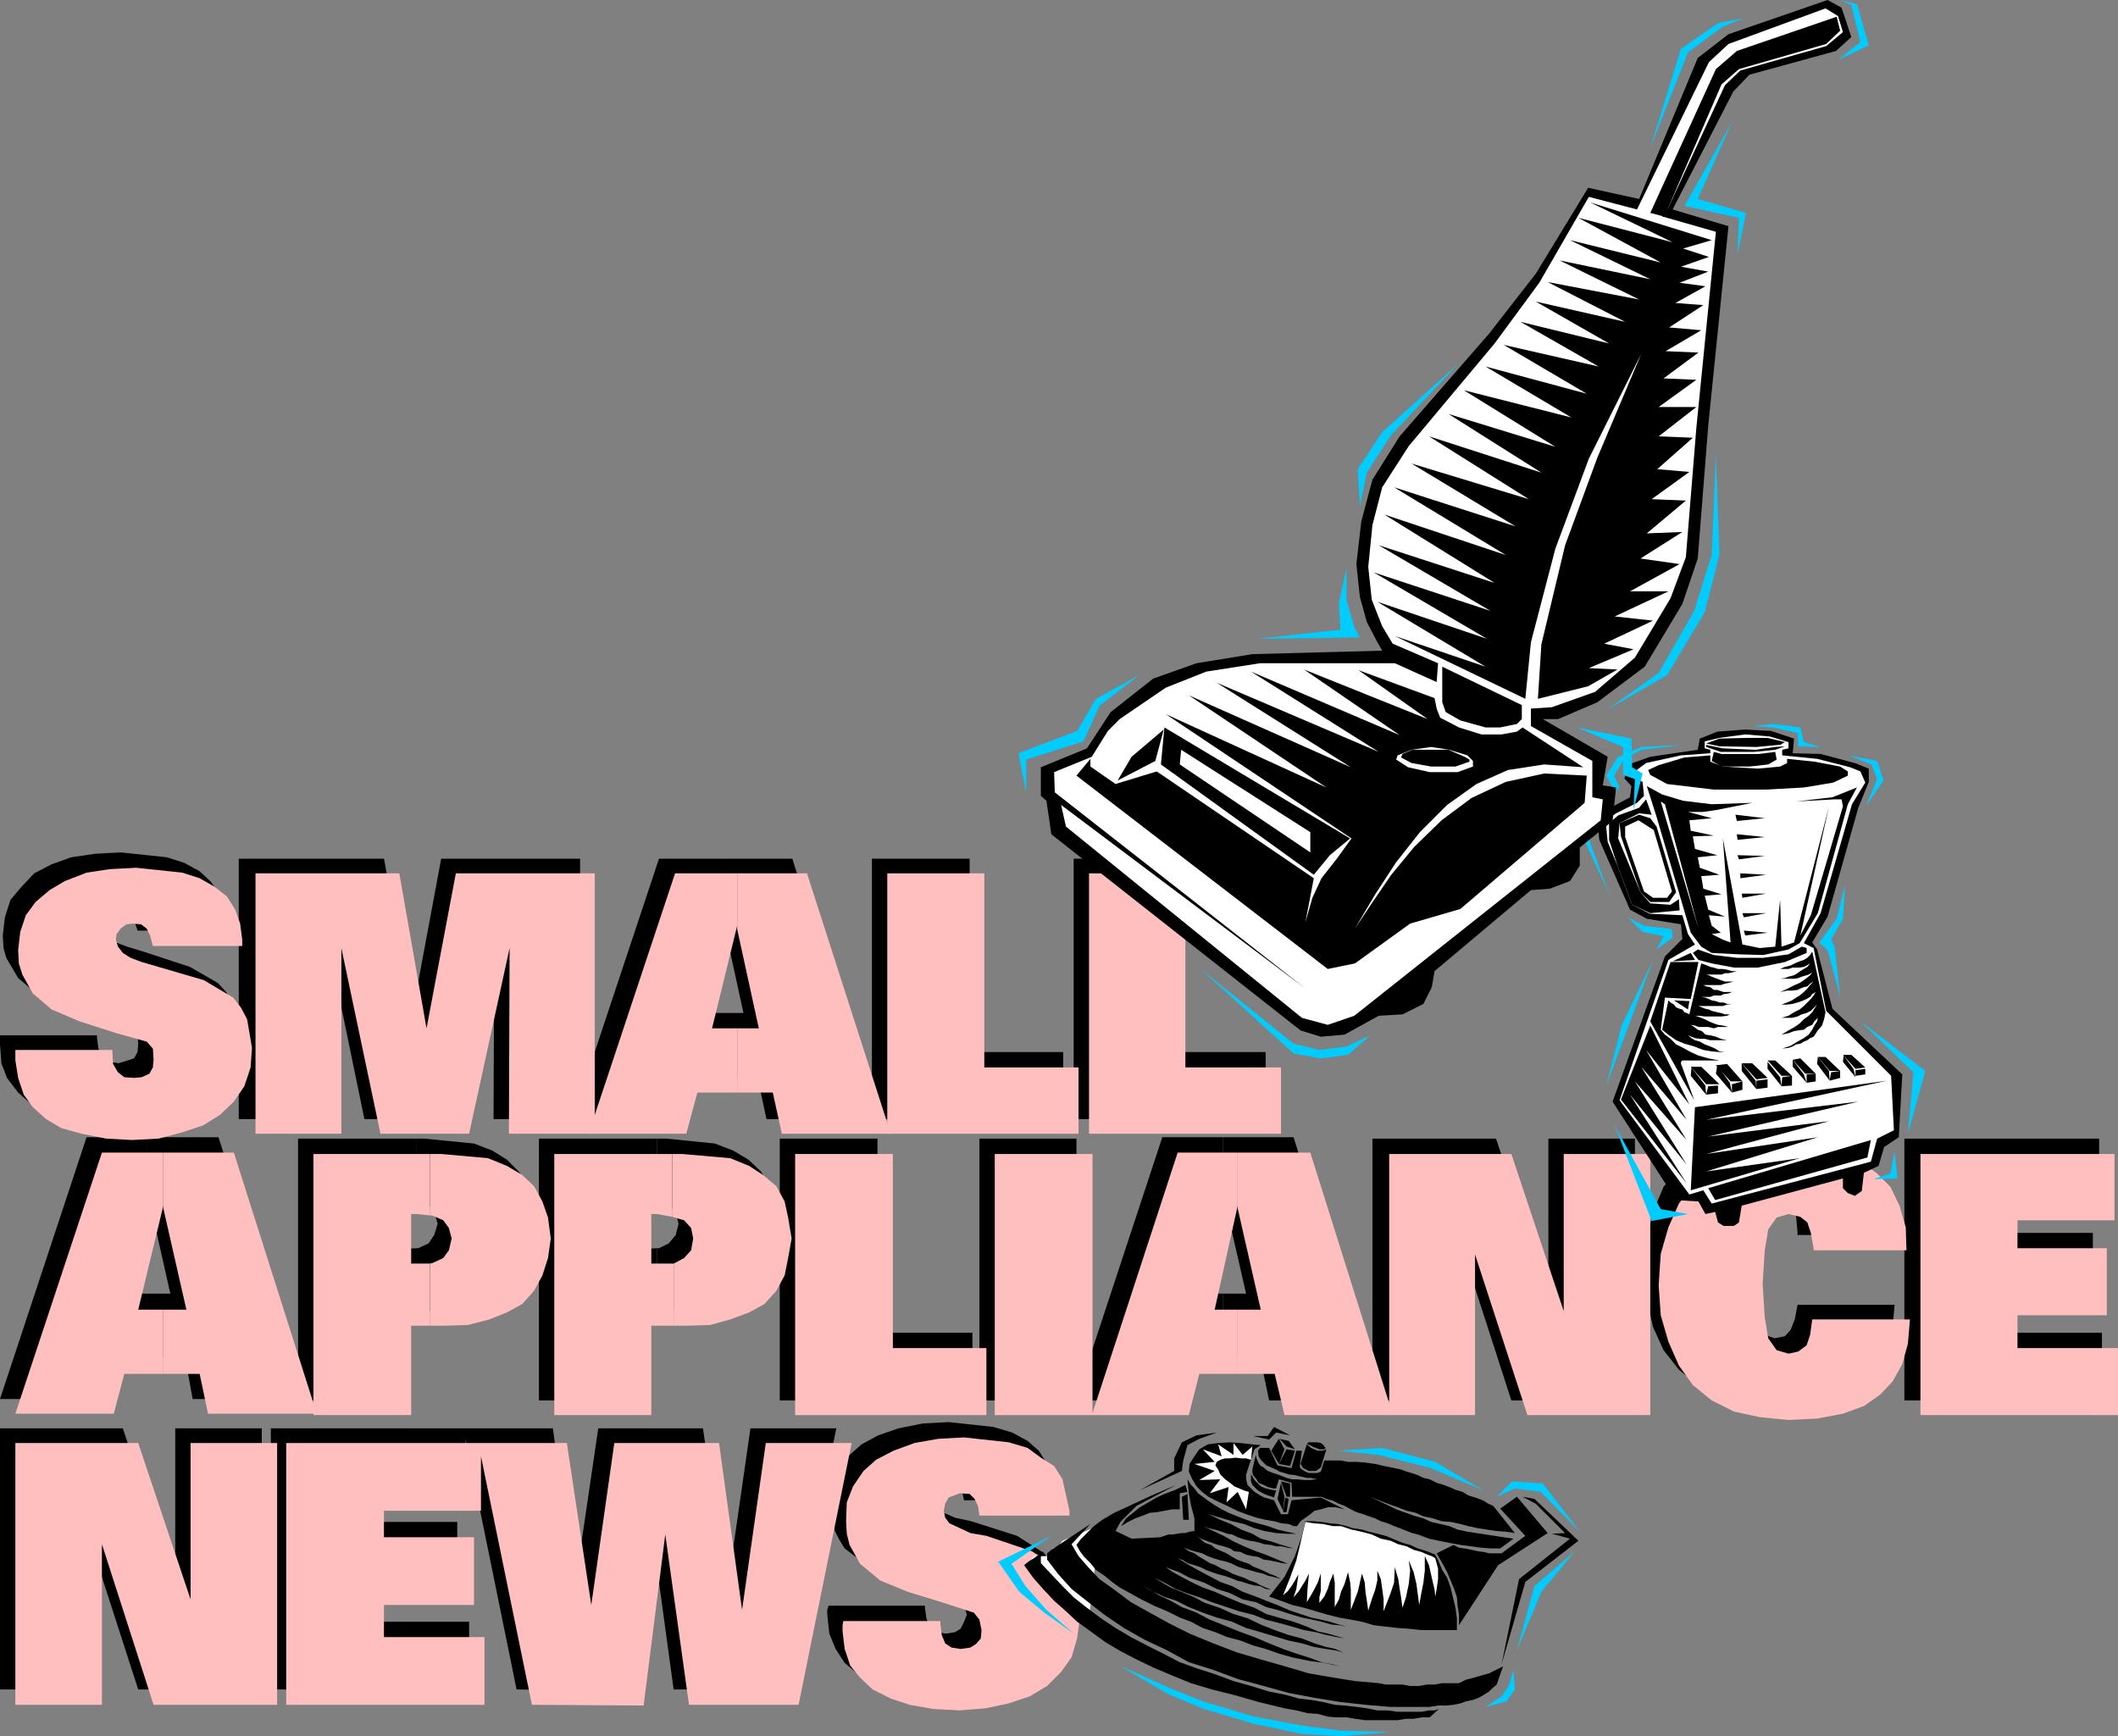 <?xml version="1.0" encoding="UTF-8" standalone="no"?>
<svg
   version="1.0"
   width="129.724mm"
   height="106.335mm"
   id="svg146"
   sodipodi:docname="Small Appliance News.wmf"
   xmlns:inkscape="http://www.inkscape.org/namespaces/inkscape"
   xmlns:sodipodi="http://sodipodi.sourceforge.net/DTD/sodipodi-0.dtd"
   xmlns="http://www.w3.org/2000/svg"
   xmlns:svg="http://www.w3.org/2000/svg">
  <rect width="100%" height="100%" fill="#808080" stroke="none"/>
  <sodipodi:namedview
     id="namedview146"
     pagecolor="#ffffff"
     bordercolor="#000000"
     borderopacity="0.25"
     inkscape:showpageshadow="2"
     inkscape:pageopacity="0.0"
     inkscape:pagecheckerboard="0"
     inkscape:deskcolor="#d1d1d1"
     inkscape:document-units="mm" />
  <defs
     id="defs1">
    <pattern
       id="WMFhbasepattern"
       patternUnits="userSpaceOnUse"
       width="6"
       height="6"
       x="0"
       y="0" />
  </defs>
  <path
     style="fill:#000000;fill-opacity:1;fill-rule:evenodd;stroke:none"
     d="m 292.98,243.53 v 15.514 h -44.44 v -60.277 h 22.462 v 44.763 z"
     id="path1" />
  <path
     style="fill:#000000;fill-opacity:1;fill-rule:evenodd;stroke:none"
     d="m 246.117,243.53 v 15.514 h -44.278 v -60.277 h 22.624 v 44.763 z"
     id="path2" />
  <path
     style="fill:#000000;fill-opacity:1;fill-rule:evenodd;stroke:none"
     d="m 167.094,234.481 v 14.867 h 8.242 l 2.101,9.696 h 24.886 l -18.907,-60.277 h -16.322 v 12.766 l 5.01,22.947 z"
     id="path3" />
  <path
     style="fill:#000000;fill-opacity:1;fill-rule:evenodd;stroke:none"
     d="m 167.094,211.534 v -12.766 h -14.544 l -20.038,60.277 h 22.947 l 2.424,-9.696 h 9.211 v -14.867 h -5.656 l 5.656,-23.755 z"
     id="path4" />
  <path
     style="fill:#000000;fill-opacity:1;fill-rule:evenodd;stroke:none"
     d="M 55.267,259.044 V 198.767 H 88.88 l 6.626,35.552 6.626,-35.552 h 32.158 v 60.277 h -20.038 l 0.162,-43.147 -9.373,43.147 H 84.355 l -8.888,-43.147 v 43.147 z"
     id="path5" />
  <path
     style="fill:#000000;fill-opacity:1;fill-rule:evenodd;stroke:none"
     d="m 0,239.652 h 22.462 v 0.646 l 0.323,2.424 0.97,1.939 1.616,1.131 2.101,0.323 3.555,-1.131 0.808,-1.454 0.162,-1.778 -0.162,-2.262 -1.293,-1.778 -6.949,-2.424 -8.726,-2.424 -6.464,-2.909 -4.202,-3.555 -2.747,-4.686 -0.646,-2.262 -0.162,-2.909 0.485,-4.202 1.293,-4.04 2.586,-3.07 2.909,-3.07 4.04,-2.101 4.525,-1.616 5.494,-0.808 5.979,-0.323 10.666,1.131 4.04,1.293 3.555,1.939 2.586,2.424 2.101,2.909 1.131,3.394 0.323,3.555 v 1.454 H 31.835 l -1.293,-3.878 -1.293,-0.97 -1.939,-0.646 -1.616,0.646 -1.293,0.808 -0.808,1.293 -0.323,1.616 0.485,1.454 1.131,1.293 1.939,1.131 2.586,0.97 3.717,1.131 10.827,3.555 6.464,3.717 1.939,2.101 1.293,2.747 1.131,6.787 -0.646,4.363 -1.293,4.202 -2.262,3.717 -3.394,3.07 -3.717,2.747 -4.848,1.454 -5.494,1.131 -6.141,0.485 -6.141,-0.323 -5.494,-0.97 -4.363,-1.454 -3.878,-2.101 -2.909,-2.586 -2.586,-3.394 L 0.323,246.116 0,241.753 v -1.293 z"
     id="path6" />
  <path
     style="fill:#000000;fill-opacity:1;fill-rule:evenodd;stroke:none"
     d="m 440.844,324.168 v -60.6 h 45.086 v 15.352 h -22.462 v 6.464 h 21.008 v 15.352 h -21.008 v 7.757 h 23.109 v 15.675 z"
     id="path7" />
  <path
     style="fill:#000000;fill-opacity:1;fill-rule:evenodd;stroke:none"
     d="m 438.582,302.029 -0.485,5.333 -1.293,4.848 -2.262,4.04 -2.747,3.394 -4.04,2.262 -5.01,1.939 -5.656,0.97 -6.626,0.323 -6.787,-0.485 -5.979,-1.454 -4.686,-2.586 -4.363,-3.555 -3.555,-4.525 -2.424,-5.333 -1.454,-6.464 -0.485,-7.11 0.485,-6.949 1.454,-6.141 2.424,-5.818 3.555,-4.04 4.363,-3.878 5.01,-2.424 6.141,-1.616 6.787,-0.646 6.626,0.323 5.171,1.454 4.686,1.616 3.555,2.586 3.07,3.394 2.101,4.04 1.131,4.686 0.485,5.656 h -21.654 v -0.485 l -0.323,-3.717 -0.808,-2.262 -1.778,-1.293 -2.424,-0.646 -3.07,0.808 -1.939,2.747 -0.97,4.848 -0.323,7.757 0.323,7.918 0.97,4.848 1.939,2.262 3.07,1.131 2.424,-0.485 1.293,-1.454 0.97,-2.424 0.646,-3.394 z"
     id="path8" />
  <path
     style="fill:#000000;fill-opacity:1;fill-rule:evenodd;stroke:none"
     d="m 283.123,299.444 v 14.706 h 8.565 l 2.101,10.019 h 43.955 v -37.491 l 12.12,37.491 h 28.603 v -60.6 h -20.038 v 36.037 l -12.12,-36.037 h -28.603 v 57.529 l -18.261,-57.853 h -16.322 v 12.928 l 5.333,23.27 z"
     id="path9" />
  <path
     style="fill:#000000;fill-opacity:1;fill-rule:evenodd;stroke:none"
     d="M 283.123,276.173 V 263.245 H 269.064 l -19.877,60.277 v -59.953 h -22.462 v 60.6 h 45.086 l 2.262,-10.019 h 9.05 v -14.706 h -5.494 l 5.494,-23.917 z"
     id="path10" />
  <path
     style="fill:#000000;fill-opacity:1;fill-rule:evenodd;stroke:none"
     d="m 225.109,308.493 v 15.675 H 180.507 v -60.6 h 22.624 v 44.925 z"
     id="path11" />
  <path
     style="fill:#000000;fill-opacity:1;fill-rule:evenodd;stroke:none"
     d="m 152.065,288.94 v 14.544 h 3.07 l 5.656,-0.323 4.848,-1.131 4.202,-1.616 3.555,-2.101 2.747,-3.07 1.939,-3.555 1.131,-3.878 0.485,-4.525 -0.485,-5.01 -1.131,-4.04 -1.939,-3.07 -2.909,-2.747 -3.555,-2.101 -4.202,-1.616 -11.15,-1.131 h -2.262 v 14.544 l 2.747,0.808 1.616,1.616 0.646,2.747 -0.646,2.586 -1.616,1.939 -2.262,1.131 z"
     id="path12" />
  <path
     style="fill:#000000;fill-opacity:1;fill-rule:evenodd;stroke:none"
     d="m 152.065,278.113 v -14.544 h -27.31 v 60.6 h 22.624 v -20.685 h 4.686 V 288.94 l -2.747,0.162 h -1.131 -0.808 v -11.635 h 1.454 z"
     id="path13" />
  <path
     style="fill:#000000;fill-opacity:1;fill-rule:evenodd;stroke:none"
     d="m 96.475,288.94 v 14.544 h 2.747 l 5.494,-0.323 5.171,-1.131 4.363,-1.616 3.07,-2.101 2.747,-3.07 2.262,-3.555 0.97,-3.878 0.323,-4.525 -0.323,-5.01 -0.97,-4.04 -2.262,-3.07 -2.747,-2.747 -3.394,-2.101 -4.202,-1.616 -11.474,-1.131 h -1.778 v 14.544 l 2.747,0.808 1.293,1.616 0.808,2.747 -0.808,2.586 -1.293,1.939 -2.424,1.131 z"
     id="path14" />
  <path
     style="fill:#000000;fill-opacity:1;fill-rule:evenodd;stroke:none"
     d="M 96.475,278.113 V 263.569 H 69.003 v 57.529 L 50.581,263.245 H 33.936 v 11.797 l 5.494,24.402 h -5.494 v 14.706 h 8.888 l 1.778,9.696 h 24.402 v 0.323 h 22.301 v -20.685 h 5.171 V 288.94 l -3.232,0.162 h -1.131 -0.808 v -11.635 h 1.454 z"
     id="path15" />
  <path
     style="fill:#000000;fill-opacity:1;fill-rule:evenodd;stroke:none"
     d="M 33.936,275.042 V 263.245 H 20.038 L 0,323.845 h 22.786 l 2.424,-9.696 h 8.726 v -14.706 h -5.171 z"
     id="path16" />
  <path
     style="fill:#000000;fill-opacity:1;fill-rule:evenodd;stroke:none"
     d="m 191.819,371.679 h 22.301 v 0.485 l 0.323,2.424 0.808,2.262 1.616,0.97 2.101,0.323 2.101,-0.323 1.293,-0.808 0.808,-1.616 0.646,-1.616 -0.646,-2.262 -1.131,-1.778 -7.11,-2.262 -8.242,-2.424 -6.464,-3.07 -4.686,-3.555 -1.293,-2.101 -1.131,-2.262 -0.485,-2.586 -0.323,-3.07 0.485,-4.202 1.131,-3.717 2.424,-3.394 3.07,-2.747 3.878,-2.101 4.686,-1.616 5.656,-1.131 5.979,-0.323 10.342,1.131 4.363,1.293 3.555,1.939 2.586,2.262 1.939,3.07 0.97,3.232 0.646,4.04 v 1.131 h -20.846 l -0.485,-2.262 -0.646,-1.616 -1.454,-0.97 -1.778,-0.323 -3.07,1.131 -0.808,1.293 -0.323,1.616 0.646,1.293 1.131,1.454 2.101,1.293 2.586,1.131 3.717,0.808 10.666,3.394 6.302,4.04 3.555,4.848 1.131,6.626 -0.485,4.686 -1.454,4.04 -2.262,3.878 -3.394,2.909 -3.878,2.586 -5.01,1.616 -5.333,1.131 -5.818,0.485 -6.302,-0.162 -5.494,-1.131 -4.686,-1.454 -3.717,-2.101 -3.07,-2.586 -2.101,-3.232 -1.454,-3.555 -0.485,-4.363 v -1.131 z"
     id="path17" />
  <path
     style="fill:#000000;fill-opacity:1;fill-rule:evenodd;stroke:none"
     d="m 62.701,391.071 v -60.438 h 45.086 20.2 l 5.01,37.329 5.494,-37.329 h 24.24 l 5.494,38.137 5.494,-38.137 h 19.877 L 181.315,391.071 h -25.371 l -5.333,-38.945 -5.171,39.269 -25.856,-0.323 -11.797,-57.853 V 345.823 H 85.163 v 6.464 h 20.685 v 15.514 H 85.163 v 7.595 h 23.432 v 15.675 z"
     id="path18" />
  <path
     style="fill:#000000;fill-opacity:1;fill-rule:evenodd;stroke:none"
     d="m 20.038,354.064 v 37.006 H 0 v -60.438 h 28.442 l 12.12,36.36 v -36.36 h 20.038 v 60.438 H 31.997 Z"
     id="path19" />
  <path
     style="fill:#ffbfbf;fill-opacity:1;fill-rule:evenodd;stroke:none"
     d="m 296.536,247.086 v 15.352 H 252.096 V 202.161 h 22.301 v 44.925 z"
     id="path20" />
  <path
     style="fill:#ffbfbf;fill-opacity:1;fill-rule:evenodd;stroke:none"
     d="m 249.672,247.086 v 15.352 H 205.393 V 202.161 h 22.462 v 44.925 z"
     id="path21" />
  <path
     style="fill:#ffbfbf;fill-opacity:1;fill-rule:evenodd;stroke:none"
     d="m 170.649,238.036 v 14.867 h 8.242 l 2.101,9.534 h 25.21 L 186.809,202.161 h -16.16 v 12.928 l 5.01,22.947 z"
     id="path22" />
  <path
     style="fill:#ffbfbf;fill-opacity:1;fill-rule:evenodd;stroke:none"
     d="M 170.649,215.089 V 202.161 h -14.382 l -20.038,60.277 h 22.624 l 2.586,-9.534 h 9.211 v -14.867 h -5.818 l 5.818,-23.755 z"
     id="path23" />
  <path
     style="fill:#ffbfbf;fill-opacity:1;fill-rule:evenodd;stroke:none"
     d="M 59.146,262.437 V 202.161 h 33.29 l 6.302,35.875 6.787,-35.875 h 32.158 v 60.277 h -19.877 l 0.162,-42.985 -9.373,42.985 H 88.072 l -9.05,-42.985 v 42.985 z"
     id="path24" />
  <path
     style="fill:#ffbfbf;fill-opacity:1;fill-rule:evenodd;stroke:none"
     d="m 3.555,243.046 h 22.462 v 0.485 l 0.162,2.747 1.131,1.939 1.454,1.131 2.262,0.162 1.778,-0.162 1.778,-0.808 0.808,-1.454 0.162,-1.778 -0.162,-2.586 -1.454,-1.616 -6.949,-1.939 -8.565,-2.747 -6.464,-2.747 -4.363,-3.717 -2.424,-4.363 -0.808,-2.586 -0.162,-3.07 0.485,-4.202 1.293,-3.878 2.262,-3.07 3.232,-2.747 3.555,-2.101 5.01,-1.939 5.333,-0.808 6.141,-0.323 10.666,1.131 4.04,1.293 3.394,1.939 2.909,2.262 1.939,3.07 1.131,3.232 0.485,3.717 v 1.454 H 35.39 l -0.646,-2.424 -0.808,-1.616 -1.293,-0.97 -1.939,-0.162 -1.454,0.162 -1.293,0.97 -0.97,1.293 -0.162,1.293 0.485,1.616 1.131,1.454 1.778,1.131 2.586,0.97 3.878,1.131 10.504,3.07 6.787,4.04 1.778,2.262 1.454,2.747 1.131,6.626 -0.323,4.525 -1.454,4.363 -2.424,3.555 -3.232,3.07 -3.878,2.424 -4.848,1.616 -5.494,1.454 -6.141,0.323 -5.979,-0.323 -5.656,-1.131 -4.686,-1.293 -3.555,-2.101 -3.07,-2.747 -2.101,-2.909 -1.293,-3.878 -0.646,-4.04 v -1.293 z"
     id="path25" />
  <path
     style="fill:#ffbfbf;fill-opacity:1;fill-rule:evenodd;stroke:none"
     d="m 444.561,327.562 v -60.438 h 44.925 v 15.352 h -22.462 v 6.464 h 20.685 v 15.514 h -20.685 v 7.595 h 23.27 v 15.514 z"
     id="path26" />
  <path
     style="fill:#ffbfbf;fill-opacity:1;fill-rule:evenodd;stroke:none"
     d="m 442.137,305.423 -0.485,5.656 -1.293,4.686 -2.262,4.04 -2.909,3.07 -3.717,2.586 -4.848,1.778 -5.979,1.131 -6.626,0.323 -6.626,-0.646 -5.979,-1.293 -5.171,-2.586 -4.363,-3.555 -3.232,-4.525 -2.424,-5.494 -1.778,-6.141 -0.485,-6.949 0.485,-7.272 1.778,-6.141 2.424,-5.494 3.555,-4.686 4.04,-3.232 5.494,-3.07 5.979,-1.293 7.11,-0.646 5.979,0.323 5.494,1.131 4.686,1.778 3.555,2.747 3.07,3.07 2.101,4.363 1.454,5.01 0.162,5.333 h -21.493 v -0.485 l -0.646,-3.555 -0.808,-2.424 -1.616,-1.293 -2.747,-0.646 -2.747,0.808 -1.939,2.747 -0.808,4.848 -0.485,7.757 0.485,7.757 0.808,4.848 1.939,2.747 2.747,0.808 2.262,-0.485 1.939,-1.454 0.808,-2.424 0.485,-3.555 z"
     id="path27" />
  <path
     style="fill:#ffbfbf;fill-opacity:1;fill-rule:evenodd;stroke:none"
     d="m 286.516,303.161 v 14.867 h 8.565 l 2.262,9.534 h 44.117 v -37.168 l 12.12,37.168 h 28.442 v -60.438 h -20.038 v 36.36 L 349.864,267.124 h -28.28 v 57.691 l -18.261,-58.014 h -16.806 v 12.928 l 5.333,23.432 z"
     id="path28" />
  <path
     style="fill:#ffbfbf;fill-opacity:1;fill-rule:evenodd;stroke:none"
     d="m 286.516,279.729 v -12.928 h -13.898 l -19.715,60.277 v -59.953 h -22.624 v 60.438 h 44.925 l 2.424,-9.534 h 8.888 v -14.867 h -5.333 l 5.333,-24.078 z"
     id="path29" />
  <path
     style="fill:#ffbfbf;fill-opacity:1;fill-rule:evenodd;stroke:none"
     d="m 228.341,312.049 v 15.514 h -44.278 v -60.438 h 22.624 v 44.925 z"
     id="path30" />
  <path
     style="fill:#ffbfbf;fill-opacity:1;fill-rule:evenodd;stroke:none"
     d="m 155.944,292.495 v 14.382 h 2.747 l 5.656,-0.162 4.686,-1.293 4.363,-1.616 3.555,-1.939 2.747,-3.07 1.939,-3.555 0.808,-4.04 0.808,-4.525 -0.808,-4.848 -0.808,-3.717 -1.939,-3.555 -3.07,-2.586 -3.232,-2.101 -4.363,-1.778 -11.15,-0.97 h -2.262 v 14.544 l 2.747,0.808 1.616,1.778 0.485,2.424 -0.485,2.747 -1.616,1.778 -2.101,1.131 z"
     id="path31" />
  <path
     style="fill:#ffbfbf;fill-opacity:1;fill-rule:evenodd;stroke:none"
     d="m 155.621,281.668 v -14.544 h -27.31 v 60.438 h 22.462 v -20.685 h 5.171 v -14.382 h -3.07 -1.293 -0.808 v -11.474 h 1.293 z"
     id="path32" />
  <path
     style="fill:#ffbfbf;fill-opacity:1;fill-rule:evenodd;stroke:none"
     d="m 99.545,292.495 v 14.382 h 3.07 l 5.656,-0.162 5.01,-1.293 4.04,-1.616 3.555,-1.939 2.747,-3.07 1.939,-3.555 1.293,-4.04 0.646,-4.525 -0.646,-4.848 -1.293,-3.717 -1.939,-3.555 -2.747,-2.586 -3.555,-2.101 -4.363,-1.778 -10.827,-0.97 h -2.586 v 14.221 h 0.485 l 2.586,1.131 1.293,1.778 0.646,2.424 -0.646,2.747 -1.293,1.778 -2.424,1.131 z"
     id="path33" />
  <path
     style="fill:#ffbfbf;fill-opacity:1;fill-rule:evenodd;stroke:none"
     d="m 99.545,281.345 v -14.221 h -26.987 v 57.691 L 54.136,266.801 H 37.814 v 12.928 l 5.333,23.432 h -5.333 v 14.867 h 8.403 l 1.939,9.211 h 24.402 v 0.323 h 22.624 v -20.685 h 4.363 v -14.382 h -2.586 -1.293 -0.485 v -11.474 h 1.293 z"
     id="path34" />
  <path
     style="fill:#ffbfbf;fill-opacity:1;fill-rule:evenodd;stroke:none"
     d="M 37.814,279.729 V 266.801 H 23.594 L 3.555,327.239 H 26.341 l 2.424,-9.211 h 9.05 v -14.867 h -5.818 l 5.818,-24.078 z"
     id="path35" />
  <path
     style="fill:#ffbfbf;fill-opacity:1;fill-rule:evenodd;stroke:none"
     d="m 195.213,375.234 h 22.462 v 0.485 l 0.323,2.747 0.808,1.939 1.454,0.97 2.101,0.323 2.262,-0.323 1.293,-0.808 1.131,-1.293 0.162,-1.939 -0.485,-2.424 -1.293,-1.616 -6.949,-2.262 -8.403,-2.586 -6.302,-2.586 -4.686,-3.878 -2.424,-4.363 -0.646,-2.586 -0.162,-2.909 0.162,-4.363 1.454,-3.717 2.424,-3.555 2.909,-2.586 4.04,-2.101 4.848,-1.778 5.494,-0.97 5.979,-0.323 10.342,1.131 4.363,1.293 3.07,2.262 3.07,1.939 1.939,3.07 1.616,7.272 v 1.131 h -20.846 l -0.323,-2.262 -0.808,-1.616 -1.131,-1.131 -2.262,-0.162 -2.586,0.97 -0.808,1.454 -0.323,1.616 0.323,1.616 0.97,1.293 4.848,2.262 3.717,0.646 10.504,3.555 6.464,4.04 3.555,4.848 1.131,6.464 -0.646,4.848 -1.293,4.363 -2.424,3.394 -3.232,3.232 -4.04,2.424 -4.848,1.616 -5.333,1.131 -5.979,0.485 -6.141,-0.323 -5.494,-0.97 -4.363,-1.454 -4.202,-2.101 -2.909,-2.747 -2.262,-2.747 -1.293,-3.878 -0.485,-4.04 v -1.454 z"
     id="path36" />
  <path
     style="fill:#ffbfbf;fill-opacity:1;fill-rule:evenodd;stroke:none"
     d="m 66.256,394.626 v -60.6 h 45.086 19.877 l 5.656,37.491 5.333,-37.491 h 24.24 l 5.333,38.622 5.494,-38.622 h 19.877 l -12.282,60.6 h -25.371 l -5.494,-39.43 -5.01,39.592 -25.856,-0.162 -11.797,-57.529 v 12.605 H 88.88 v 6.141 h 20.846 v 15.675 H 88.88 v 7.434 h 23.27 v 15.675 z"
     id="path37" />
  <path
     style="fill:#ffbfbf;fill-opacity:1;fill-rule:evenodd;stroke:none"
     d="m 23.594,357.458 v 37.168 H 3.555 v -60.6 h 28.442 l 12.12,36.198 v -36.198 h 20.038 v 60.6 H 35.552 Z"
     id="path38" />
  <path
     style="fill:#ffffff;fill-opacity:1;fill-rule:evenodd;stroke:none"
     d="m 245.955,356.65 -0.97,1.293 h -0.485 v 0.323 h -0.485 l -0.323,0.162 -0.323,1.778 h -4.04 l -0.646,0.97 -0.323,0.808 v 1.131 l 2.586,1.939 1.293,0.485 -0.485,-0.323 0.485,0.97 1.454,0.97 2.424,3.394 3.555,2.747 0.808,1.131 1.616,0.162 1.131,-10.181 0.808,-5.333 1.293,-5.01 0.323,-1.454 z"
     id="path39" />
  <path
     style="fill:#000000;fill-opacity:1;fill-rule:evenodd;stroke:none"
     d="m 389.456,217.351 -4.04,4.04 -12.12,33.613 14.706,22.786 5.171,0.323 1.616,2.909 2.262,-0.485 0.646,2.424 1.293,0.808 h 2.424 l 1.131,-0.808 0.646,-3.878 23.432,-6.302 v 2.262 l 1.131,1.131 1.616,0.646 1.616,-1.131 0.485,-4.202 3.394,-1.616 1.293,-4.363 3.394,-2.262 0.808,-14.544 -16.16,-15.19 -3.555,-13.736 -1.131,-1.616 3.555,-5.979 7.11,-25.21 2.424,-5.979 v -3.07 l -3.232,-1.293 -7.918,-2.101 -6.464,-0.162 0.323,-3.394 -5.333,-1.778 -5.979,-0.323 -6.464,0.485 -4.04,1.616 -0.485,2.586 -10.989,1.616 -5.01,1.778 -0.97,3.232 1.616,1.778 -0.323,2.586 -4.848,2.586 -2.747,2.424 0.485,4.848 7.11,16.16 3.878,2.101 7.918,1.293 z"
     id="path40" />
  <path
     style="fill:#ffffff;fill-opacity:1;fill-rule:evenodd;stroke:none"
     d="m 392.364,218.644 -6.141,3.555 -11.312,32.481 16.16,21.816 3.232,-0.97 1.939,3.07 36.845,-9.696 1.454,-5.333 3.878,-1.939 -0.646,-12.605 -15.029,-15.029 -2.909,-14.544 -2.262,-1.131 3.878,-6.949 7.272,-25.21 3.07,-5.01 -1.131,-2.586 -2.424,-0.97 -7.595,-1.939 -8.08,-0.808 v -1.293 l 1.454,-0.323 v -1.454 l -4.363,-1.293 -5.656,-0.485 -5.979,0.808 -3.394,0.808 v 1.616 l 1.293,0.323 v 0.808 l -6.787,0.485 -8.08,1.778 -2.586,1.939 v 1.616 l 1.778,0.808 0.323,3.232 -1.616,1.616 -4.848,2.424 -2.424,1.778 0.485,4.848 2.262,5.494 3.394,9.05 4.202,2.101 7.434,0.323 1.293,4.363 z"
     id="path41" />
  <path
     style="fill:#000000;fill-opacity:1;fill-rule:evenodd;stroke:none"
     d="m 382.022,237.39 -6.787,17.13 15.19,19.392 -13.09,-20.523 13.09,16.16 -11.958,-19.23 11.958,13.574 -10.504,-16.968 10.504,12.282 -9.373,-16.16 10.019,12.605 z"
     id="path42" />
  <path
     style="fill:#000000;fill-opacity:1;fill-rule:evenodd;stroke:none"
     d="m 391.395,275.527 0.97,-19.23 44.44,-6.141 -41.854,9.05 35.229,-4.202 -34.744,8.08 27.957,-3.555 -28.442,7.595 25.856,-3.878 -25.856,7.918 21.654,-3.07 z"
     id="path43" />
  <path
     style="fill:#000000;fill-opacity:1;fill-rule:evenodd;stroke:none"
     d="m 395.435,275.042 1.616,2.747 35.229,-9.858 0.808,-4.04 z"
     id="path44" />
  <path
     style="fill:#000000;fill-opacity:1;fill-rule:evenodd;stroke:none"
     d="m 429.532,247.732 2.262,-0.323 v 1.293 l -2.262,0.323 z"
     id="path45" />
  <path
     style="fill:#000000;fill-opacity:1;fill-rule:evenodd;stroke:none"
     d="m 426.785,244.338 -0.162,1.454 2.909,3.555 -0.485,-1.939 z"
     id="path46" />
  <path
     style="fill:#000000;fill-opacity:1;fill-rule:evenodd;stroke:none"
     d="m 426.624,244.177 h 1.939 l 3.232,2.909 -2.262,0.323 z"
     id="path47" />
  <path
     style="fill:#000000;fill-opacity:1;fill-rule:evenodd;stroke:none"
     d="m 423.876,248.217 2.101,-0.323 v 1.616 l -2.424,0.646 z"
     id="path48" />
  <path
     style="fill:#000000;fill-opacity:1;fill-rule:evenodd;stroke:none"
     d="m 420.806,244.662 -0.162,1.616 2.909,3.878 -0.162,-2.262 z"
     id="path49" />
  <path
     style="fill:#000000;fill-opacity:1;fill-rule:evenodd;stroke:none"
     d="m 420.806,244.662 h 1.778 l 3.394,3.232 h -2.424 z"
     id="path50" />
  <path
     style="fill:#000000;fill-opacity:1;fill-rule:evenodd;stroke:none"
     d="m 418.22,248.702 2.101,-0.162 v 1.778 l -2.101,0.323 z"
     id="path51" />
  <path
     style="fill:#000000;fill-opacity:1;fill-rule:evenodd;stroke:none"
     d="m 414.988,245.308 v 1.616 l 3.232,3.717 -0.646,-1.939 z"
     id="path52" />
  <path
     style="fill:#000000;fill-opacity:1;fill-rule:evenodd;stroke:none"
     d="m 414.988,245.308 1.778,-0.323 3.555,3.555 h -2.424 z"
     id="path53" />
  <path
     style="fill:#000000;fill-opacity:1;fill-rule:evenodd;stroke:none"
     d="m 412.564,249.348 2.262,-0.323 v 2.262 l -2.424,0.162 z"
     id="path54" />
  <path
     style="fill:#000000;fill-opacity:1;fill-rule:evenodd;stroke:none"
     d="m 409.171,245.793 v 1.616 l 3.232,4.04 -0.323,-2.101 z"
     id="path55" />
  <path
     style="fill:#000000;fill-opacity:1;fill-rule:evenodd;stroke:none"
     d="m 409.171,245.47 h 1.778 l 3.878,3.555 h -2.424 z"
     id="path56" />
  <path
     style="fill:#000000;fill-opacity:1;fill-rule:evenodd;stroke:none"
     d="m 406.585,250.156 2.586,-0.323 v 1.939 l -2.586,0.323 z"
     id="path57" />
  <path
     style="fill:#000000;fill-opacity:1;fill-rule:evenodd;stroke:none"
     d="m 403.192,246.116 v 1.778 l 3.394,4.202 -0.162,-1.939 z"
     id="path58" />
  <path
     style="fill:#000000;fill-opacity:1;fill-rule:evenodd;stroke:none"
     d="m 403.192,246.116 h 2.424 l 3.555,3.394 -2.586,0.323 z"
     id="path59" />
  <path
     style="fill:#000000;fill-opacity:1;fill-rule:evenodd;stroke:none"
     d="m 400.929,250.964 2.424,-0.646 v 1.939 l -2.424,0.646 z"
     id="path60" />
  <path
     style="fill:#000000;fill-opacity:1;fill-rule:evenodd;stroke:none"
     d="m 397.536,246.601 -0.323,1.939 3.717,4.363 -0.485,-2.262 z"
     id="path61" />
  <path
     style="fill:#000000;fill-opacity:1;fill-rule:evenodd;stroke:none"
     d="m 397.212,246.601 2.586,-0.323 3.555,4.04 h -2.747 z"
     id="path62" />
  <path
     style="fill:#000000;fill-opacity:1;fill-rule:evenodd;stroke:none"
     d="m 395.435,251.449 2.262,-0.162 v 1.778 l -2.747,0.323 z"
     id="path63" />
  <path
     style="fill:#000000;fill-opacity:1;fill-rule:evenodd;stroke:none"
     d="m 391.556,247.086 -0.162,1.939 3.555,4.363 -0.162,-2.101 z"
     id="path64" />
  <path
     style="fill:#000000;fill-opacity:1;fill-rule:evenodd;stroke:none"
     d="m 391.395,246.924 h 2.424 l 4.202,4.04 h -3.07 z"
     id="path65" />
  <path
     style="fill:#000000;fill-opacity:1;fill-rule:evenodd;stroke:none"
     d="m 399.313,243.53 h -1.293 l -1.778,-0.162 -1.939,-0.323 -2.101,-0.808 -2.262,-0.646 -1.939,-0.808 -1.616,-1.131 -1.616,-1.293 1.454,-6.787 0.485,0.485 0.808,0.485 0.485,0.646 0.808,0.323 0.646,0.162 0.485,0.646 0.485,0.162 0.646,0.323 2.747,-11.797 0.97,0.323 1.131,0.485 0.808,0.162 0.97,0.323 h 1.131 l 0.97,0.162 1.131,0.323 h 1.131 l -1.131,0.323 -0.808,0.162 h -0.808 l -0.808,0.323 h -0.808 -0.646 -0.808 -1.293 l 0.646,0.162 0.646,0.323 0.808,0.323 0.485,0.162 0.808,0.323 0.97,0.323 h 0.808 1.131 l -1.131,0.323 -0.808,0.162 -0.97,0.323 h -0.646 -0.646 -0.808 -0.808 -1.131 l 0.646,0.323 0.97,0.162 0.808,0.646 h 0.808 l 0.485,0.162 0.97,0.323 h 0.808 1.131 l -0.808,0.323 -1.131,0.162 -0.646,0.323 h -0.808 -0.808 l -0.808,0.323 h -1.131 -0.97 l 0.97,0.162 0.808,0.323 0.646,0.323 0.97,0.162 0.808,0.323 h 0.97 l 0.808,0.323 h 1.131 l -1.131,0.162 -0.97,0.323 h -1.131 -0.97 -0.808 -0.97 -0.97 -0.808 l 0.808,0.323 0.808,0.323 0.808,0.162 0.646,0.323 1.293,0.323 0.808,0.162 0.97,0.323 h 1.131 l -0.646,0.323 -1.293,0.162 h -0.97 -1.293 -0.808 -0.808 l -1.131,-0.162 h -1.131 l 0.646,0.162 0.808,0.323 0.808,0.323 0.97,0.485 1.131,0.485 0.97,0.323 1.131,0.162 1.293,0.323 h -1.131 -1.293 l -0.97,0.323 -1.293,-0.323 h -1.131 -1.131 l -0.808,-0.323 -0.97,-0.162 0.808,0.485 0.808,0.646 0.97,0.323 0.808,0.808 1.131,0.162 1.293,0.323 1.131,0.485 1.454,0.323 h -1.454 -1.293 -1.131 l -1.293,-0.323 h -1.131 l -1.131,-0.162 -0.808,-0.323 -0.808,-0.323 0.808,0.646 0.808,0.485 1.131,0.323 1.131,0.646 1.293,0.485 1.131,0.485 0.97,0.646 z"
     id="path66" />
  <path
     style="fill:#000000;fill-opacity:1;fill-rule:evenodd;stroke:none"
     d="m 419.513,220.26 3.07,14.059 -0.323,1.616 -0.485,1.454 -0.97,1.131 -0.97,1.454 -0.808,0.323 -0.646,0.485 -0.808,0.323 -0.808,0.485 -0.97,0.162 -0.808,0.485 -0.97,0.323 -1.454,0.162 1.939,-0.646 1.616,-0.97 1.454,-0.808 1.131,-0.808 0.808,-1.131 0.485,-0.97 0.646,-0.97 0.162,-0.808 -0.808,0.808 -0.485,0.808 -1.131,0.485 -0.808,0.646 -1.293,0.162 -0.97,0.162 -1.293,0.485 -1.616,0.323 1.616,-0.97 1.454,-0.808 1.131,-0.808 0.97,-0.97 1.131,-0.808 0.808,-0.808 0.485,-0.808 0.646,-0.97 -0.646,0.646 -0.808,0.808 -0.97,0.485 -1.131,0.323 -0.97,0.485 -1.293,0.323 h -1.131 -1.293 l 1.616,-0.485 1.293,-0.808 1.293,-0.646 0.97,-0.808 0.808,-0.808 0.808,-0.808 0.646,-0.808 0.485,-0.808 -0.808,0.485 -0.485,0.646 -0.808,0.485 -1.131,0.485 -0.97,0.323 -1.131,0.323 -1.293,0.162 h -1.293 l 1.293,-0.485 1.131,-0.485 0.97,-0.646 0.808,-0.485 0.97,-0.808 0.808,-0.808 0.646,-0.808 0.808,-0.808 -0.808,0.485 -0.646,0.646 -0.808,0.162 -0.808,0.323 -0.646,0.323 -1.293,0.162 h -1.131 l -1.616,0.323 1.131,-0.485 1.293,-0.646 0.97,-0.485 1.131,-0.485 0.97,-0.646 0.646,-0.485 0.808,-0.646 0.485,-0.646 -0.808,0.485 -0.485,0.162 -1.131,0.323 -0.808,0.323 -0.808,0.162 h -0.97 -1.293 -1.131 l 1.131,-0.162 0.808,-0.323 1.293,-0.323 0.808,-0.485 0.646,-0.485 0.808,-0.485 0.808,-0.485 0.646,-0.808 -0.808,0.485 -0.646,0.323 -0.97,0.162 h -0.808 -0.808 l -0.97,0.323 h -0.808 -1.131 l 1.131,-0.485 1.293,-0.323 0.97,-0.485 1.131,-0.485 0.97,-0.323 0.808,-0.485 0.646,-0.646 z"
     id="path67" />
  <path
     style="fill:#000000;fill-opacity:1;fill-rule:evenodd;stroke:none"
     d="m 393.172,222.684 -1.778,8.565 -5.979,-0.323 -0.97,7.434 0.97,1.131 1.293,0.97 1.293,1.293 1.616,0.808 1.778,0.97 1.778,0.808 2.262,0.646 2.586,0.485 h -7.757 -0.808 l -0.323,0.323 v 0.485 l 0.323,0.808 2.747,7.595 -10.181,-18.261 4.686,-13.736 z"
     id="path68" />
  <path
     style="fill:#000000;fill-opacity:1;fill-rule:evenodd;stroke:none"
     d="m 393.011,219.775 3.717,1.293 5.333,0.646 h 6.141 l 5.818,-0.808 3.07,-1.778 1.131,0.323 v 1.131 l -5.01,2.101 -6.302,1.293 h -5.494 l -5.171,-0.97 -3.07,-0.808 -1.293,-1.616 z"
     id="path69" />
  <path
     style="fill:#000000;fill-opacity:1;fill-rule:evenodd;stroke:none"
     d="m 388.648,208.14 -1.939,1.293 -4.686,-0.323 -2.262,-2.586 -5.171,-12.443 0.323,-3.555 4.525,-2.262 2.909,0.323 -1.293,-3.555 -1.616,1.939 -4.848,1.778 -2.101,1.778 v 3.878 l 1.939,5.979 3.394,9.05 4.202,1.939 6.787,-0.646 z"
     id="path70" />
  <path
     style="fill:#000000;fill-opacity:1;fill-rule:evenodd;stroke:none"
     d="m 383.476,191.334 -1.454,-1.939 -2.586,-0.808 -4.525,1.939 0.323,3.07 4.525,12.928 2.262,2.262 h 4.363 l 1.616,-2.262 z"
     id="path71" />
  <path
     style="fill:#ffffff;fill-opacity:1;fill-rule:evenodd;stroke:none"
     d="m 379.275,189.879 -3.07,1.454 v 2.424 l 4.363,12.605 2.101,1.454 h 3.232 l 1.131,-1.454 -4.202,-14.221 z"
     id="path72" />
  <path
     style="fill:#000000;fill-opacity:1;fill-rule:evenodd;stroke:none"
     d="m 381.214,181.961 2.262,7.11 7.918,26.826 2.424,3.232 2.424,1.454 6.302,0.323 5.656,0.162 5.818,-1.293 2.586,-1.454 4.202,-6.949 6.949,-25.21 2.101,-3.878 -5.656,2.262 -8.403,0.97 8.888,-0.485 h 1.616 l 0.323,1.616 -7.434,25.21 -2.424,4.686 6.626,-29.896 -8.08,31.512 -2.909,0.97 -0.323,-10.827 -1.131,10.827 -3.555,0.323 -4.04,-0.808 -4.525,-24.563 1.778,24.078 -1.778,-0.646 -2.586,-1.293 2.101,-0.323 -2.101,-1.616 -0.646,-2.424 3.717,0.323 -3.878,-1.616 -0.808,-3.232 3.878,-0.323 -4.202,-1.293 -0.485,-2.909 4.202,-0.323 -4.525,-1.616 -0.485,-2.424 4.525,-0.485 -5.171,-1.454 -0.485,-2.909 4.848,-0.162 -5.333,-1.131 -0.323,-2.424 5.171,-0.485 -5.494,-1.454 h 3.555 l 3.232,-0.485 8.08,-1.616 -9.373,0.323 -6.626,-0.808 -4.848,-1.454 z"
     id="path73" />
  <path
     style="fill:#000000;fill-opacity:1;fill-rule:evenodd;stroke:none"
     d="m 403.676,215.412 5.494,0.485 -5.171,0.646 z"
     id="path74" />
  <path
     style="fill:#000000;fill-opacity:1;fill-rule:evenodd;stroke:none"
     d="m 403.353,211.372 h 5.494 l -5.171,0.97 z"
     id="path75" />
  <path
     style="fill:#000000;fill-opacity:1;fill-rule:evenodd;stroke:none"
     d="m 403.192,206.847 h 5.656 l -5.494,0.97 z"
     id="path76" />
  <path
     style="fill:#000000;fill-opacity:1;fill-rule:evenodd;stroke:none"
     d="m 402.868,202.161 5.979,0.323 -5.979,0.808 z"
     id="path77" />
  <path
     style="fill:#000000;fill-opacity:1;fill-rule:evenodd;stroke:none"
     d="m 402.222,197.959 6.302,0.162 -5.979,0.808 z"
     id="path78" />
  <path
     style="fill:#000000;fill-opacity:1;fill-rule:evenodd;stroke:none"
     d="m 402.06,193.111 6.464,0.646 -6.302,0.646 z"
     id="path79" />
  <path
     style="fill:#000000;fill-opacity:1;fill-rule:evenodd;stroke:none"
     d="m 401.737,188.587 6.787,0.808 -6.464,0.646 z"
     id="path80" />
  <path
     style="fill:#000000;fill-opacity:1;fill-rule:evenodd;stroke:none"
     d="m 394.95,172.103 3.07,-1.131 6.141,-0.162 h 5.01 l 4.04,0.97 -1.131,0.646 h -0.323 l -5.171,0.485 -8.565,-0.162 z"
     id="path81" />
  <path
     style="fill:#000000;fill-opacity:1;fill-rule:evenodd;stroke:none"
     d="m 394.95,172.427 v 0.485 l 3.394,1.131 h 7.757 l 4.848,-0.485 2.262,-0.808 -2.262,0.162 -4.525,0.646 -7.595,-0.323 z"
     id="path82" />
  <path
     style="fill:#000000;fill-opacity:1;fill-rule:evenodd;stroke:none"
     d="m 396.728,174.043 1.778,0.485 h 8.726 l 3.717,-0.485 0.323,1.778 -1.939,1.131 -4.363,0.485 h -6.464 l -2.262,-1.293 z"
     id="path83" />
  <path
     style="fill:#000000;fill-opacity:1;fill-rule:evenodd;stroke:none"
     d="m 419.998,176.305 -6.302,-0.646 v 0.97 l -1.616,0.808 -5.171,0.485 -8.08,-0.485 -2.909,-1.131 v -1.454 l -5.979,0.485 -5.979,1.778 -2.424,1.131 0.485,1.131 3.878,2.101 10.827,1.293 h 12.12 l 8.726,-0.485 6.787,-1.131 3.394,-1.616 v -0.97 l -1.778,-1.131 z"
     id="path84" />
  <path
     style="fill:#000000;fill-opacity:1;fill-rule:evenodd;stroke:none"
     d="m 387.193,222.522 5.171,-0.323 -0.97,-1.616 z"
     id="path85" />
  <path
     style="fill:#000000;fill-opacity:1;fill-rule:evenodd;stroke:none"
     d="m 387.516,231.572 3.555,0.162 -0.323,1.939 z"
     id="path86" />
  <path
     style="fill:#00ccff;fill-opacity:1;fill-rule:evenodd;stroke:none"
     d="m 405.777,168.063 4.686,0.323 5.656,1.293 0.162,3.07 5.171,0.162 -3.878,-1.131 -0.808,-3.394 -6.302,-0.808 z"
     id="path87" />
  <path
     style="fill:#00ccff;fill-opacity:1;fill-rule:evenodd;stroke:none"
     d="m 427.916,174.851 5.333,2.101 1.293,3.394 -2.586,6.302 4.04,-5.979 -1.454,-4.525 z"
     id="path88" />
  <path
     style="fill:#00ccff;fill-opacity:1;fill-rule:evenodd;stroke:none"
     d="m 389.617,172.427 -9.696,1.131 -3.878,2.101 -2.424,3.878 1.293,2.747 -3.232,3.07 1.616,-3.07 -1.454,-2.747 2.586,-4.202 5.494,-2.424 z"
     id="path89" />
  <path
     style="fill:#00ccff;fill-opacity:1;fill-rule:evenodd;stroke:none"
     d="m 427.108,204.746 -1.939,7.918 -4.04,5.494 1.939,1.778 2.909,10.827 -1.293,-11.635 -0.808,-1.616 2.747,-4.848 z"
     id="path90" />
  <path
     style="fill:#00ccff;fill-opacity:1;fill-rule:evenodd;stroke:none"
     d="m 368.124,187.779 -0.485,2.586 0.485,4.848 4.363,11.635 -5.171,-11.15 -0.808,-5.656 z"
     id="path91" />
  <path
     style="fill:#00ccff;fill-opacity:1;fill-rule:evenodd;stroke:none"
     d="m 376.851,212.342 3.717,1.939 6.464,0.808 0.162,1.939 -3.717,2.747 1.616,-3.07 -4.848,-0.97 z"
     id="path92" />
  <path
     style="fill:#00ccff;fill-opacity:1;fill-rule:evenodd;stroke:none"
     d="m 382.668,222.199 -10.827,29.088 3.555,-13.898 z"
     id="path93" />
  <path
     style="fill:#00ccff;fill-opacity:1;fill-rule:evenodd;stroke:none"
     d="m 430.664,236.42 12.282,11.797 -1.293,14.221 4.04,-14.544 z"
     id="path94" />
  <path
     style="fill:#00ccff;fill-opacity:1;fill-rule:evenodd;stroke:none"
     d="m 373.78,260.498 10.666,19.392 6.302,1.131 -8.403,1.616 z"
     id="path95" />
  <path
     style="fill:#00ccff;fill-opacity:1;fill-rule:evenodd;stroke:none"
     d="m 433.734,272.941 3.878,-1.293 0.97,-5.171 0.646,6.302 z"
     id="path96" />
  <path
     style="fill:#ffffff;fill-opacity:1;fill-rule:evenodd;stroke:none"
     d="m 384.446,185.516 8.726,29.411 -7.757,-28.765 z"
     id="path97" />
  <path
     style="fill:#000000;fill-opacity:1;fill-rule:evenodd;stroke:none"
     d="m 372.164,175.174 -1.131,6.626 3.07,0.485 -0.808,7.757 -7.595,6.141 v 4.202 l -2.262,3.555 -4.686,1.778 -4.363,0.323 -22.301,18.746 -0.646,3.717 -1.939,3.878 -4.848,2.424 -5.494,0.323 -7.918,4.363 -5.494,0.485 -4.686,-1.454 -57.691,-45.409 -1.131,-7.757 -1.293,-1.131 v -6.626 l 10.666,-4.363 5.494,-8.403 9.858,-7.757 10.019,-3.555 12.928,-2.101 30.058,-0.808 -1.293,-2.262 -2.262,-4.363 -1.616,-5.818 -0.808,-7.595 1.131,-9.858 2.586,-9.696 6.302,-10.019 20.685,-23.755 10.827,-13.898 12.12,-19.877 11.797,2.586 13.574,-32.643 7.11,-5.494 L 423.068,0 l 3.232,1.778 2.262,6.787 -3.555,3.232 -20.038,5.494 -3.717,3.878 -14.059,27.31 12.928,3.878 -4.686,46.217 -2.424,30.704 -3.555,10.504 -8.726,14.544 -10.989,8.242 -9.05,3.878 h -3.555 z"
     id="path98" />
  <path
     style="fill:#ffffff;fill-opacity:1;fill-rule:evenodd;stroke:none"
     d="m 354.388,168.063 14.221,8.08 v 8.403 l 2.424,0.485 -0.485,4.848 -57.045,45.248 -6.141,2.101 -5.979,-1.616 -54.621,-44.278 -1.131,-5.01 56.56,42.501 -58.014,-45.409 -0.162,-4.686 8.726,-3.555 3.717,-5.979 2.747,-2.747 10.666,-7.272 9.373,-3.717 12.443,-1.939 h 14.867 16.322 l 9.696,4.363 0.323,-4.363 -10.504,-4.525 -2.424,-4.04 -2.424,-6.141 -0.808,-7.595 0.97,-9.696 2.262,-8.726 6.141,-9.534 19.877,-23.755 10.342,-14.059 11.474,-19.877 11.15,2.909 16.645,-34.097 4.525,-4.202 22.462,-8.242 2.909,1.778 1.131,3.717 -3.878,3.232 -19.877,5.656 -3.555,3.394 -13.09,28.28 -1.454,2.101 12.443,3.555 -4.525,45.409 -2.424,29.896 -3.555,9.534 -8.242,13.736 -9.211,7.918 -10.019,3.555 -4.848,0.323 z"
     id="path99" />
  <path
     style="fill:#000000;fill-opacity:1;fill-rule:evenodd;stroke:none"
     d="m 367.316,179.537 -0.485,6.302 -28.765,24.563 -11.635,3.394 -12.766,9.211 -6.302,1.293 -58.176,-44.763 3.232,-3.878 v 1.778 l 5.818,4.04 9.534,-2.909 36.36,24.725 -1.939,10.181 1.616,-5.656 2.101,-4.525 3.555,-4.525 3.394,-4.686 -42.986,-28.765 37.168,16.968 -31.835,-21.331 37.491,16.645 -31.027,-19.554 37.491,15.998 -29.573,-18.584 34.421,14.706 -22.139,-15.19 28.603,11.474 -15.998,-11.312 17.614,6.464 0.485,2.424 0.808,2.101 4.363,2.262 5.171,1.616 h 4.686 l 3.555,-0.646 1.293,-0.97 14.059,9.211 -9.05,-0.646 -8.403,1.293 -7.272,3.232 -6.787,4.848 -6.302,6.302 -5.494,6.949 -4.848,7.434 -4.686,7.918 3.878,-5.818 4.525,-6.626 5.333,-6.464 6.302,-6.141 6.949,-5.171 7.918,-3.717 8.888,-1.939 z"
     id="path100" />
  <path
     style="fill:#000000;fill-opacity:1;fill-rule:evenodd;stroke:none"
     d="m 312.534,194.081 -4.686,3.878 -3.717,4.525 -35.39,-25.533 0.808,-8.565 z"
     id="path101" />
  <path
     style="fill:#000000;fill-opacity:1;fill-rule:evenodd;stroke:none"
     d="m 269.387,168.871 -1.939,7.272 -8.726,4.525 3.232,-5.494 z"
     id="path102" />
  <path
     style="fill:#ffffff;fill-opacity:1;fill-rule:evenodd;stroke:none"
     d="m 331.28,172.911 4.202,0.646 4.202,1.293 1.293,1.293 v 1.293 l -3.555,1.293 h -6.464 l -5.01,-1.131 -2.747,-1.778 0.323,-0.97 3.232,-1.293 z"
     id="path103" />
  <path
     style="fill:#000000;fill-opacity:1;fill-rule:evenodd;stroke:none"
     d="m 331.441,173.558 h 3.878 l 3.717,1.616 1.131,0.646 v 0.485 l -3.232,1.131 h -5.656 l -4.525,-0.808 -2.424,-1.293 0.323,-0.808 2.262,-0.97 z"
     id="path104" />
  <path
     style="fill:#000000;fill-opacity:1;fill-rule:evenodd;stroke:none"
     d="m 352.288,163.215 -18.422,-8.888 v 8.242 l 0.808,2.262 3.394,1.939 5.818,1.616 h 3.394 l 3.878,-0.808 1.131,-1.131 z"
     id="path105" />
  <path
     style="fill:#000000;fill-opacity:1;fill-rule:evenodd;stroke:none"
     d="m 389.617,57.529 6.626,-1.939 -28.118,-8.726 19.069,9.211 -21.816,-5.656 19.069,10.342 -21.008,-5.171 18.584,9.05 -21.008,-4.363 18.422,9.05 -21.17,-4.04 17.938,9.211 -20.685,-4.686 16.968,9.696 -20.523,-5.01 18.099,10.342 -21.978,-5.01 19.23,11.312 -23.432,-6.302 19.877,11.797 -24.886,-6.302 21.17,13.09 -24.725,-7.595 21.493,13.574 -26.018,-8.403 23.109,14.544 -27.149,-8.242 24.078,14.544 -28.118,-9.05 25.856,15.675 -28.118,-9.373 25.533,15.837 -26.826,-8.726 25.856,15.19 -26.987,-8.888 26.179,15.352 -25.371,-8.565 25.048,15.029 -21.008,-7.11 30.219,14.544 1.293,-13.09 5.656,-21.654 7.757,-20.846 12.12,-24.24 -10.181,24.078 -7.434,20.2 -5.494,22.947 -0.808,12.605 11.635,-2.909 6.787,-3.878 -6.626,-0.323 10.342,-4.363 -6.787,-1.293 11.312,-5.333 -8.888,-0.97 12.443,-5.818 h -8.888 l 11.474,-6.302 -9.05,-1.293 9.696,-6.141 -8.242,0.323 9.05,-7.595 -7.918,-0.323 8.726,-6.302 -7.434,-0.646 8.242,-7.272 -7.918,-0.323 8.726,-6.787 h -8.726 l 8.726,-6.302 -7.595,-0.323 8.08,-5.979 -7.595,-0.323 8.242,-4.848 -7.434,-0.646 7.918,-5.171 -6.464,-0.485 6.949,-3.878 -5.979,-0.808 6.626,-2.586 -6.302,-1.131 6.464,-2.262 z"
     id="path106" />
  <path
     style="fill:#ffffff;fill-opacity:1;fill-rule:evenodd;stroke:none"
     d="m 273.427,173.558 -0.323,3.394 30.219,20.362 v -4.686 z"
     id="path107" />
  <path
     style="fill:#000000;fill-opacity:1;fill-rule:evenodd;stroke:none"
     d="m 402.06,11.797 -4.848,4.202 -15.19,33.289 3.07,0.808 1.131,-2.101 12.282,-28.442 4.04,-3.555 20.2,-5.818 3.232,-3.07 -0.808,-3.232 z"
     id="path108" />
  <path
     style="fill:#00ccff;fill-opacity:1;fill-rule:evenodd;stroke:none"
     d="M 425.492,13.898 430.664,9.696 428.563,1.131 425.977,0 l 3.878,0.97 2.747,9.534 z"
     id="path109" />
  <path
     style="fill:#00ccff;fill-opacity:1;fill-rule:evenodd;stroke:none"
     d="m 400.929,28.28 -10.989,19.392 12.605,2.747 -0.323,8.403 1.939,-9.534 -11.15,-3.232 z"
     id="path110" />
  <path
     style="fill:#00ccff;fill-opacity:1;fill-rule:evenodd;stroke:none"
     d="m 397.212,105.04 -0.97,23.432 -4.04,12.928 -8.242,14.382 -11.797,8.403 13.736,-7.918 8.726,-14.544 3.394,-13.251 z"
     id="path111" />
  <path
     style="fill:#00ccff;fill-opacity:1;fill-rule:evenodd;stroke:none"
     d="m 365.054,168.387 10.666,4.525 v 6.464 l 2.747,0.97 -0.323,7.11 2.101,-8.403 -2.424,-1.454 -0.162,-6.626 z"
     id="path112" />
  <path
     style="fill:#00ccff;fill-opacity:1;fill-rule:evenodd;stroke:none"
     d="m 403.676,4.202 -4.848,1.939 -8.08,5.979 -8.726,22.139 7.11,-22.947 8.565,-5.979 z"
     id="path113" />
  <path
     style="fill:#00ccff;fill-opacity:1;fill-rule:evenodd;stroke:none"
     d="m 337.744,84.032 -15.837,16.806 -5.494,8.565 -1.616,7.757 -0.485,-8.565 5.656,-8.565 z"
     id="path114" />
  <path
     style="fill:#00ccff;fill-opacity:1;fill-rule:evenodd;stroke:none"
     d="m 311.726,131.38 v 7.595 l 1.778,6.141 1.293,2.424 -23.594,0.323 19.069,-2.101 -0.323,-6.141 z"
     id="path115" />
  <path
     style="fill:#00ccff;fill-opacity:1;fill-rule:evenodd;stroke:none"
     d="m 263.731,156.267 -9.211,7.11 -3.717,8.242 -13.251,4.202 v 7.757 l -1.778,-9.211 13.574,-5.171 4.363,-7.434 z"
     id="path116" />
  <path
     style="fill:#00ccff;fill-opacity:1;fill-rule:evenodd;stroke:none"
     d="m 317.22,239.652 -5.494,2.586 -6.302,0.808 -5.979,-1.454 -21.493,-17.291 21.493,19.554 6.302,1.131 6.302,-0.808 z"
     id="path117" />
  <path
     style="fill:#000000;fill-opacity:1;fill-rule:evenodd;stroke:none"
     d="m 252.419,352.772 -9.05,5.979 -0.97,0.808 v 1.454 l 2.586,3.394 3.07,3.394 3.878,3.07 3.717,2.909 4.525,3.07 4.848,2.747 5.171,2.424 5.01,2.747 5.656,1.778 5.656,2.101 5.979,1.616 5.818,1.616 5.979,1.131 5.979,0.97 5.818,0.646 5.818,0.485 h 1.778 1.939 1.778 2.101 1.454 l 1.939,-0.323 h 1.778 l 1.778,-0.162 1.616,-0.323 1.293,-0.485 1.616,-0.323 1.293,-0.485 1.131,-0.646 1.293,-0.808 0.808,-0.808 0.97,-0.808 1.454,-4.202 -1.616,0.808 -1.616,0.808 -1.778,0.485 -1.616,0.485 -1.939,0.485 -1.616,0.808 h -1.939 -1.939 l -1.778,0.323 h -1.778 l -1.778,0.323 h -2.101 l -1.778,-0.323 h -1.778 -2.101 l -1.616,-0.323 -5.494,-0.485 -5.01,-0.808 -5.656,-0.97 -5.494,-1.616 -5.656,-1.616 -5.494,-1.616 -5.494,-2.101 -5.494,-2.262 -4.848,-2.424 -4.363,-2.424 -4.363,-2.424 -3.878,-2.909 -3.394,-2.424 -2.586,-2.747 -2.262,-2.586 -1.616,-2.747 z"
     id="path118" />
  <path
     style="fill:#000000;fill-opacity:1;fill-rule:evenodd;stroke:none"
     d="m 272.296,343.722 -5.656,2.424 -4.848,2.262 -3.878,1.778 -2.747,1.616 -1.939,1.454 -1.616,1.616 -1.454,1.454 -0.97,1.293 0.808,1.454 0.97,1.293 1.454,1.454 1.293,1.616 1.939,1.293 1.778,1.454 1.778,1.293 1.778,0.97 3.232,1.778 2.909,1.454 3.07,1.293 2.909,1.454 2.586,0.97 2.747,1.454 2.909,0.97 2.747,1.131 3.07,0.808 2.909,1.131 2.909,0.808 3.232,1.131 2.909,0.808 3.878,0.808 3.555,0.485 3.717,0.808 -1.778,-0.485 -2.586,-0.485 -2.586,-0.97 -3.07,-0.97 -3.232,-1.131 -3.232,-1.293 -3.394,-1.454 -3.555,-1.293 -3.555,-1.454 -3.232,-1.293 -3.07,-1.616 -3.394,-1.293 -2.586,-1.454 -2.747,-1.293 -2.101,-1.293 -1.939,-0.97 2.424,1.293 2.747,1.293 2.909,0.97 2.909,1.454 3.232,1.293 3.232,1.131 3.555,0.97 3.232,1.454 3.394,0.97 3.232,0.97 3.232,0.97 3.07,0.646 2.747,0.808 2.747,0.485 2.262,0.323 1.778,0.485 -1.778,-0.808 -2.262,-0.485 -2.586,-0.808 -2.909,-1.131 -3.07,-0.808 -3.232,-1.131 -3.232,-1.293 -3.07,-1.454 -3.232,-0.97 -3.232,-1.454 -3.394,-1.131 -2.424,-1.293 -3.07,-1.293 -2.424,-0.97 -1.939,-1.131 -1.939,-1.131 2.424,1.131 2.586,1.454 2.586,0.97 2.909,0.97 2.909,1.131 3.394,1.131 2.909,0.97 3.232,0.808 2.909,1.131 3.232,0.808 2.909,0.808 2.747,0.808 2.747,0.485 2.424,0.646 2.424,0.485 1.778,0.323 -1.616,-0.485 -2.262,-0.646 -2.262,-0.485 -2.586,-1.131 -3.07,-1.131 -2.909,-0.808 -3.394,-0.97 -2.747,-1.454 -3.232,-1.131 -3.07,-1.293 -2.909,-1.293 -2.747,-0.97 -2.747,-1.293 -2.101,-1.131 -2.101,-1.131 -1.616,-1.131 3.07,1.131 2.424,1.293 3.394,1.131 2.909,1.454 3.07,0.97 2.909,1.454 3.07,0.646 2.424,1.131 3.07,0.808 2.424,0.808 2.747,0.808 2.424,0.485 2.101,0.485 2.262,0.646 1.778,0.162 1.778,0.323 -1.778,-0.485 -2.101,-0.646 -2.101,-0.485 -2.262,-0.485 -2.424,-0.808 -2.424,-0.808 -2.586,-1.131 -2.909,-1.131 -2.424,-0.97 -3.07,-1.131 -2.424,-1.293 -2.747,-0.97 -2.747,-1.454 -2.424,-1.293 -2.586,-1.454 -2.101,-1.293 1.293,0.485 0.97,0.646 1.616,0.485 1.454,0.485 1.293,0.646 1.293,0.485 1.454,0.485 1.293,0.323 1.454,0.485 1.616,0.646 1.293,0.323 1.454,0.485 1.293,0.323 1.293,0.162 1.293,0.646 1.293,0.162 -1.293,-0.485 -1.131,-0.485 -1.131,-0.646 -1.454,-0.485 -1.293,-0.646 -1.454,-0.485 -1.293,-0.485 -1.131,-0.646 -1.293,-0.485 -1.454,-0.808 -1.293,-0.485 -1.293,-0.808 -1.131,-0.646 -1.131,-0.808 -1.293,-0.485 -1.131,-0.808 1.293,0.485 1.616,0.485 1.293,0.323 1.293,0.646 1.293,0.485 1.616,0.485 1.454,0.323 1.293,0.485 1.293,0.646 1.454,0.485 1.293,0.323 1.616,0.485 1.454,0.323 1.131,0.485 1.454,0.323 1.616,0.485 -1.454,-0.808 -1.293,-0.485 -1.293,-0.646 -1.131,-0.485 -1.293,-0.485 -0.97,-0.646 -1.454,-0.485 -1.293,-0.485 -1.131,-0.646 -1.293,-0.808 -1.131,-0.485 -1.454,-0.646 -0.97,-0.808 -1.454,-0.485 -0.97,-0.808 -0.97,-0.808 0.97,0.646 1.293,0.485 1.293,0.485 1.454,0.485 1.293,0.323 1.454,0.485 0.97,0.646 1.454,0.162 1.293,0.646 1.454,0.323 1.293,0.162 1.293,0.646 1.293,0.162 1.616,0.323 1.293,0.323 1.454,0.162 -2.424,-0.97 -2.747,-1.131 -2.262,-0.808 -2.747,-1.131 -2.424,-1.131 -2.262,-1.293 -2.424,-1.131 -2.424,-1.131 1.293,0.485 1.454,0.323 1.616,0.485 1.293,0.485 1.131,0.162 1.293,0.646 1.454,0.485 1.293,0.323 1.131,0.162 1.293,0.323 0.97,0.323 1.616,0.162 1.131,0.323 h 1.293 l 1.454,0.323 1.293,0.162 -2.747,-0.808 -2.424,-0.808 -2.424,-0.646 -1.939,-1.131 -2.586,-0.97 -2.424,-1.293 -2.424,-0.97 -2.747,-1.293 2.747,0.808 2.747,0.808 2.747,0.646 2.424,0.97 2.262,0.646 2.747,0.485 2.424,0.162 h 2.262 l -2.262,-0.485 -2.101,-0.485 -2.262,-0.808 -1.778,-0.485 -1.778,-0.485 -2.262,-0.808 -1.616,-0.646 -1.616,-0.646 -1.616,-0.808 -1.616,-0.97 -1.454,-0.97 -1.293,-0.97 -1.131,-0.808 -0.808,-1.131 -0.808,-0.808 -0.808,-1.293 0.323,3.232 0.485,2.747 0.808,3.07 v 2.909 l -1.131,0.162 -0.97,0.323 h -0.97 l -0.808,0.162 -1.131,0.162 h -0.97 l -0.97,0.323 -0.97,0.323 -6.626,0.323 -3.717,-1.778 1.131,-2.101 3.717,-3.717 z"
     id="path119" />
  <path
     style="fill:#000000;fill-opacity:1;fill-rule:evenodd;stroke:none"
     d="m 259.529,353.256 1.131,-1.778 1.616,-1.293 1.616,-1.293 1.939,-1.131 1.939,-1.131 1.778,-0.808 2.586,-0.97 2.262,-1.131 0.485,1.616 -1.778,0.323 v 3.717 h -1.778 l -1.778,0.323 -1.616,0.323 -1.778,0.162 -1.616,0.646 -1.778,0.646 -1.616,0.808 z"
     id="path120" />
  <path
     style="fill:#000000;fill-opacity:1;fill-rule:evenodd;stroke:none"
     d="m 274.881,345.823 -1.293,0.646 0.323,5.333 h 1.293 z"
     id="path121" />
  <path
     style="fill:#000000;fill-opacity:1;fill-rule:evenodd;stroke:none"
     d="m 241.592,359.074 -0.646,1.293 v 1.454 l 2.424,2.586 2.586,2.747 2.586,2.586 3.07,2.424 3.232,2.424 3.394,2.262 3.555,2.101 3.717,1.939 3.878,1.939 3.717,1.939 4.04,1.454 4.04,1.293 4.363,1.616 4.04,1.131 4.202,1.293 4.04,0.808 2.747,0.808 2.909,0.323 2.747,0.485 2.747,0.646 2.262,0.162 2.747,0.323 2.424,0.323 2.424,0.485 h 2.424 l 2.262,0.323 h 1.939 1.778 1.778 l 1.778,-0.323 h 1.293 l 0.97,-0.323 -2.101,1.939 h -1.939 l -1.778,0.323 h -1.778 l -1.939,0.323 h -1.939 -1.939 -1.939 -1.778 l -2.262,-0.323 -1.939,-0.323 h -2.101 l -2.262,-0.162 -2.262,-0.646 -2.424,-0.162 -2.586,-0.646 -2.747,-0.485 -5.979,-1.454 -5.656,-1.616 -5.171,-1.293 -4.848,-1.454 -4.363,-1.778 -4.202,-1.778 -4.04,-1.939 -3.717,-1.939 -3.555,-2.101 -3.07,-2.262 -3.394,-2.424 -2.586,-2.424 -2.747,-2.424 -2.424,-2.586 -2.424,-2.747 -2.101,-2.909 0.97,-0.808 1.293,-0.808 1.131,-0.808 z"
     id="path122" />
  <path
     style="fill:#000000;fill-opacity:1;fill-rule:evenodd;stroke:none"
     d="m 336.451,357.62 -3.878,1.939 1.293,2.262 1.131,2.101 0.808,1.939 0.808,1.939 0.646,1.939 0.162,1.939 0.323,2.101 v 2.424 l 9.05,-13.898 11.474,-7.434 -7.11,-8.403 -3.878,2.747 5.818,6.302 -5.494,4.04 h -1.293 -1.616 l -1.293,-0.323 -1.293,-0.162 -1.454,-0.323 -1.616,-0.323 -1.293,-0.162 z"
     id="path123" />
  <path
     style="fill:#000000;fill-opacity:1;fill-rule:evenodd;stroke:none"
     d="m 289.91,340.167 0.808,-3.394 0.162,0.808 0.323,0.808 0.485,0.808 0.808,0.485 0.97,0.808 1.293,0.485 1.454,0.485 1.616,0.646 1.293,0.323 h 1.131 l 1.616,0.162 h 1.454 l 1.293,-0.162 h 1.293 1.454 l 1.293,0.162 -1.293,-0.162 h -1.454 -0.97 l -1.454,-0.323 h -0.97 l -1.454,-0.323 -1.293,-0.323 -1.454,-0.162 -0.97,-0.323 -1.131,-0.323 -0.808,-0.485 -1.131,-0.485 -1.131,-0.485 -0.646,-0.646 -0.646,-0.646 -0.485,-0.808 -0.162,-1.293 0.485,-0.646 h 0.97 1.131 l 1.939,4.04 3.232,0.646 1.131,-4.04 h 1.293 l -0.485,3.394 v 0.485 l 0.485,0.485 0.808,0.485 0.808,0.323 h 1.131 0.808 l 0.808,-0.323 0.162,-0.485 0.646,-2.101 h 1.939 1.778 l 1.778,0.323 h 1.939 l 2.101,0.162 2.262,0.323 2.101,0.485 2.424,0.485 1.454,0.323 1.293,0.485 1.131,0.323 1.454,0.485 1.293,0.646 1.454,0.323 1.616,0.808 1.616,0.485 1.293,0.485 1.454,0.646 1.616,0.485 1.293,0.808 1.616,0.485 1.778,0.646 1.293,0.808 1.131,0.485 5.01,6.302 -2.101,-0.323 -2.262,-0.162 -2.101,-0.323 -2.101,-0.323 -2.262,-0.485 -1.778,-0.485 -2.262,-0.485 -2.101,-0.162 -1.939,-0.646 -2.262,-0.485 -1.778,-0.808 -2.101,-0.485 -2.101,-0.808 -2.262,-0.808 -2.101,-0.808 -1.939,-0.808 1.939,0.97 2.101,0.97 1.939,0.97 2.262,0.808 1.778,0.646 2.262,0.646 1.778,0.808 2.101,0.485 2.101,0.485 1.939,0.808 2.262,0.485 2.101,0.323 2.101,0.323 2.101,0.323 2.101,0.323 2.262,0.323 -3.07,2.262 h -2.101 l -2.262,-0.162 -2.424,-0.323 -2.424,-0.323 -2.586,-0.485 -2.424,-0.485 -2.262,-0.485 -2.586,-0.97 -1.293,-0.323 -1.293,-0.485 -1.616,-0.646 -1.293,-0.485 -1.454,-0.646 -1.616,-0.485 -1.293,-0.646 -1.454,-0.485 -1.293,-0.485 -1.616,-0.485 -1.293,-0.646 -1.454,-0.808 -1.293,-0.485 -1.293,-0.646 -1.616,-0.485 -1.131,-0.485 h -6.787 l -0.162,-3.232 -2.909,-0.808 -0.646,2.101 h -0.646 l -1.293,-0.323 -0.97,-0.485 -1.131,-0.485 -0.485,-0.808 -0.808,-0.97 -0.162,-0.808 z"
     id="path124" />
  <path
     style="fill:#000000;fill-opacity:1;fill-rule:evenodd;stroke:none"
     d="m 289.91,340.49 -0.323,0.808 0.323,0.485 0.485,0.808 0.808,0.808 0.646,0.646 1.131,0.485 1.293,0.323 1.131,0.162 -0.485,1.616 -1.454,-0.485 -1.131,-0.485 -1.131,-0.646 -0.808,-0.808 -0.485,-0.485 -0.323,-0.808 v -1.454 z"
     id="path125" />
  <path
     style="fill:#000000;fill-opacity:1;fill-rule:evenodd;stroke:none"
     d="m 302.515,334.349 0.97,0.808 1.454,0.646 h 1.293 l 0.808,-0.323 -1.293,4.202 -1.131,0.808 h -1.616 l -1.293,-0.646 -0.646,-0.97 z"
     id="path126" />
  <path
     style="fill:#000000;fill-opacity:1;fill-rule:evenodd;stroke:none"
     d="m 304.939,333.864 0.808,0.162 0.485,0.323 0.323,0.485 0.323,0.323 -0.323,0.323 h -0.646 -0.485 l -0.808,-0.323 -0.808,-0.323 -0.485,-0.323 -0.646,-0.162 v -0.323 l 0.323,-0.162 h 0.485 0.646 z"
     id="path127" />
  <path
     style="fill:#000000;fill-opacity:1;fill-rule:evenodd;stroke:none"
     d="m 296.536,342.914 2.101,0.485 v 3.07 h -0.808 z"
     id="path128" />
  <path
     style="fill:#000000;fill-opacity:1;fill-rule:evenodd;stroke:none"
     d="m 297.02,350.024 h 0.808 l 0.485,-3.07 -0.808,-0.323 z"
     id="path129" />
  <path
     style="fill:#000000;fill-opacity:1;fill-rule:evenodd;stroke:none"
     d="m 297.02,349.701 -1.293,-2.747 0.808,-3.717 0.808,3.232 z"
     id="path130" />
  <path
     style="fill:#000000;fill-opacity:1;fill-rule:evenodd;stroke:none"
     d="m 296.051,333.056 -1.778,2.747 1.778,3.07 1.293,-3.394 z"
     id="path131" />
  <path
     style="fill:#000000;fill-opacity:1;fill-rule:evenodd;stroke:none"
     d="m 297.828,335.48 -1.778,3.394 2.586,0.485 1.131,-3.555 z"
     id="path132" />
  <path
     style="fill:#000000;fill-opacity:1;fill-rule:evenodd;stroke:none"
     d="m 296.212,333.056 1.616,1.778 1.939,0.646 -1.454,-1.939 z"
     id="path133" />
  <path
     style="fill:#000000;fill-opacity:1;fill-rule:evenodd;stroke:none"
     d="m 291.849,334.511 -1.454,0.97 -1.939,5.818 v 1.131 l 0.323,1.293 0.808,0.808 0.808,0.808 1.293,0.808 0.97,0.485 1.131,0.323 1.131,0.323 1.616,3.232 h 1.616 l 0.808,-3.232 6.787,-0.646 5.494,2.747 -2.101,-0.485 h -1.778 l -1.616,0.485 -1.454,0.323 -0.97,0.808 -1.131,0.808 -1.131,0.808 -0.808,1.131 h -0.808 l -1.131,-0.485 -1.616,-0.162 -1.778,-0.485 -1.939,-0.323 -2.101,-0.485 -2.424,-0.808 -2.101,-0.808 -2.262,-1.131 -2.424,-1.131 -1.939,-0.97 -1.454,-1.131 -1.293,-1.293 -0.97,-1.616 -0.808,-1.778 0.162,-1.778 1.131,-1.778 1.131,-1.616 1.939,-1.131 2.424,-0.323 2.747,-0.162 2.424,0.162 2.747,0.323 z"
     id="path134" />
  <path
     style="fill:#ffffff;fill-opacity:1;fill-rule:evenodd;stroke:none"
     d="m 289.91,334.834 -0.323,3.07 -1.131,-0.323 h -1.131 l -1.293,-0.162 -1.293,0.162 h -1.131 l -1.131,0.323 -0.808,0.485 -0.323,0.808 0.646,0.97 0.485,1.131 1.131,1.131 1.131,0.808 0.97,0.808 1.131,0.485 1.131,0.485 1.131,0.323 -0.646,4.04 -1.939,-4.04 -2.586,2.424 0.485,-3.555 -4.363,1.454 2.424,-3.232 -4.848,0.162 3.555,-2.101 -4.686,-1.616 4.686,-0.485 -2.747,-2.909 4.363,1.616 -0.808,-2.747 3.555,2.424 v -2.747 l 2.101,2.747 z"
     id="path135" />
  <path
     style="fill:#000000;fill-opacity:1;fill-rule:evenodd;stroke:none"
     d="m 332.249,359.882 0.808,1.616 0.808,1.939 1.131,1.778 0.808,2.262 0.646,2.747 0.485,1.939 0.323,2.424 v 2.747 h -2.747 -2.747 -2.747 l -2.909,-0.323 -2.424,-0.162 -2.909,-0.323 -2.747,-0.323 -2.747,-0.808 -2.586,-0.485 -2.747,-0.485 -2.586,-0.646 -2.747,-0.808 -2.747,-0.808 -2.747,-0.646 -2.586,-0.97 -2.747,-0.97 3.555,-4.525 2.424,-4.848 1.616,-4.686 0.808,-3.394 h 1.939 l 1.778,0.162 1.939,0.323 1.778,0.162 2.101,0.485 1.454,0.485 2.101,0.323 1.616,0.485 1.939,0.485 1.939,0.485 1.939,0.808 1.939,0.808 1.778,0.485 1.778,0.808 2.101,0.646 z"
     id="path136" />
  <path
     style="fill:#ffffff;fill-opacity:1;fill-rule:evenodd;stroke:none"
     d="m 332.249,360.69 -0.808,-0.485 -0.97,-0.323 -1.454,-0.646 -1.778,-0.485 -1.616,-0.808 -1.939,-0.485 -1.778,-0.808 -2.262,-0.485 -2.101,-0.97 -2.424,-0.646 -2.262,-0.485 -2.424,-0.808 h -1.939 l -2.262,-0.485 -2.101,-0.162 -1.939,-0.323 -1.131,4.848 -0.97,4.04 -1.454,4.04 -1.616,4.04 1.131,-0.97 0.808,-1.131 0.808,-1.293 0.808,-1.454 -0.485,3.394 -0.646,1.939 1.131,-1.293 0.808,-1.293 0.808,-1.293 0.808,-1.616 -0.323,3.555 -0.162,3.07 0.97,-1.616 0.808,-1.454 0.808,-1.616 0.646,-1.939 v 2.101 1.939 l -0.323,1.454 v 1.293 l 1.131,-1.454 0.808,-1.778 0.485,-1.616 0.808,-1.939 0.323,2.101 v 1.939 1.939 1.778 l 0.97,-1.778 0.485,-1.778 0.808,-1.778 0.808,-2.747 0.485,2.262 0.162,1.778 v 2.262 2.424 l 1.616,-4.202 0.97,-4.202 0.646,2.101 0.162,2.101 0.323,2.101 0.323,2.262 0.808,-2.586 0.808,-2.262 0.485,-2.101 v -2.262 l 0.808,1.939 0.323,2.262 0.323,2.424 v 2.747 l 0.808,-2.101 0.808,-2.101 0.808,-2.424 0.162,-3.555 0.808,2.747 0.323,2.262 0.323,1.939 0.323,2.424 0.808,-2.424 0.646,-3.07 0.323,-3.07 -0.323,-2.424 1.131,2.747 0.646,2.747 0.323,2.424 0.323,2.424 0.485,-2.747 0.485,-2.424 0.323,-2.747 v -3.394 l 0.97,2.101 0.646,2.909 0.646,2.747 0.162,1.616 0.323,-1.778 0.323,-2.262 v -2.424 z"
     id="path137" />
  <path
     style="fill:#000000;fill-opacity:1;fill-rule:evenodd;stroke:none"
     d="m 352.449,346.469 2.747,0.485 10.181,9.696 -12.282,9.534 -5.494,19.069 4.04,-19.715 11.797,-9.373 -4.202,-1.131 3.07,-0.162 -6.787,-6.787 z"
     id="path138" />
  <path
     style="fill:#000000;fill-opacity:1;fill-rule:evenodd;stroke:none"
     d="m 281.668,331.602 -4.04,1.454 -2.747,1.454 -0.97,3.555 -0.323,2.424 -9.858,4.525 8.08,-4.525 v -2.909 l 1.778,-3.717 3.394,-1.616 z"
     id="path139" />
  <path
     style="fill:#00ccff;fill-opacity:1;fill-rule:evenodd;stroke:none"
     d="m 309.948,335.804 9.211,0.97 12.12,3.07 12.12,5.171 -11.15,-6.626 -12.282,-3.232 z"
     id="path140" />
  <path
     style="fill:#00ccff;fill-opacity:1;fill-rule:evenodd;stroke:none"
     d="m 346.47,346.469 4.202,-1.939 5.979,0.808 9.05,9.211 -8.565,-11.15 -7.11,-0.485 z"
     id="path141" />
  <path
     style="fill:#00ccff;fill-opacity:1;fill-rule:evenodd;stroke:none"
     d="m 364.569,359.074 -9.373,8.08 -4.04,14.867 5.656,-13.574 z"
     id="path142" />
  <path
     style="fill:#00ccff;fill-opacity:1;fill-rule:evenodd;stroke:none"
     d="m 350.348,386.546 -1.131,3.717 -1.616,2.424 -3.717,2.424 4.848,-1.293 1.939,-2.747 z"
     id="path143" />
  <path
     style="fill:#00ccff;fill-opacity:1;fill-rule:evenodd;stroke:none"
     d="m 243.369,355.519 -9.211,6.464 3.232,5.171 4.848,5.494 6.302,5.494 -6.787,-4.848 -5.818,-4.848 -4.848,-6.949 z"
     id="path144" />
  <path
     style="fill:#00ccff;fill-opacity:1;fill-rule:evenodd;stroke:none"
     d="m 259.206,385.576 12.282,5.494 7.434,2.909 11.474,3.394 11.312,2.101 8.726,1.131 11.474,0.323 -11.474,0.97 -8.726,-0.485 -11.635,-2.424 -11.797,-3.555 -7.757,-3.232 z"
     id="path145" />
  <path
     style="fill:#000000;fill-opacity:1;fill-rule:evenodd;stroke:none"
     d="m 290.072,332.41 3.717,0.808 1.616,-1.616 3.232,0.646 -3.717,-1.939 -1.454,2.101 z"
     id="path146" />
</svg>
